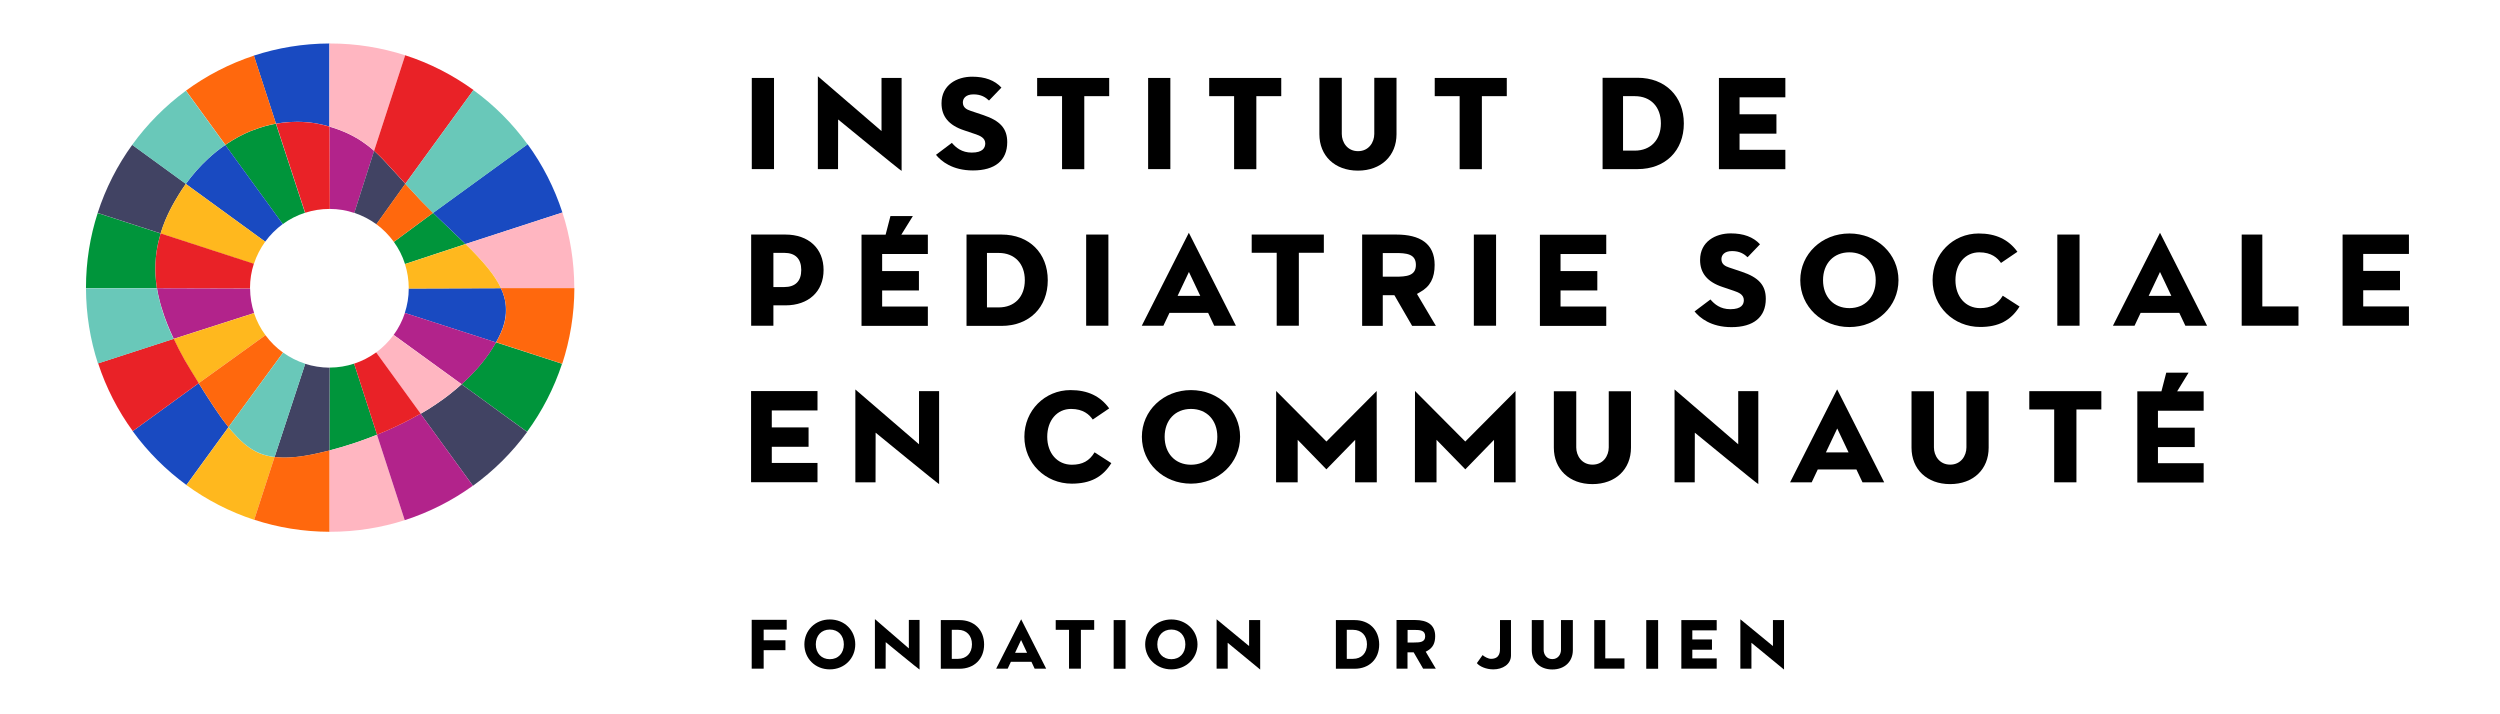 <?xml version="1.0" encoding="utf-8"?>
<!-- Generator: Adobe Illustrator 24.0.2, SVG Export Plug-In . SVG Version: 6.00 Build 0)  -->
<svg version="1.1" id="Calque_1" xmlns="http://www.w3.org/2000/svg" xmlns:xlink="http://www.w3.org/1999/xlink" x="0px" y="0px"
	 viewBox="0 0 280 80" style="enable-background:new 0 0 280 80;" xml:space="preserve">
<style type="text/css">
	.st0{fill:none;}
	.st1{fill:#00953B;}
	.st2{fill:#194AC1;}
	.st3{fill:#B2238B;}
	.st4{fill:#414363;}
	.st5{fill:#FFB6C1;}
	.st6{fill:#FFB81E;}
	.st7{fill:#E92227;}
	.st8{fill:#FF680D;}
	.st9{fill:#69C8B9;}
</style>
<g>
	<path d="M92.94,69.38c-1.64,0-2.85,1.23-2.85,2.79c0,1.57,1.2,2.8,2.85,2.8c1.64,0,2.85-1.23,2.85-2.8
		C95.79,70.6,94.59,69.38,92.94,69.38z M92.94,73.83c-0.94,0-1.57-0.67-1.57-1.66c0-0.99,0.63-1.66,1.57-1.66
		c0.94,0,1.57,0.67,1.57,1.66C94.51,73.16,93.88,73.83,92.94,73.83z"/>
	<polygon points="118.24,70.54 119.73,70.54 119.73,74.89 121.06,74.89 121.06,70.54 122.55,70.54 122.55,69.45 118.24,69.45 	"/>
	<polygon points="227.28,45.86 230.07,45.86 230.07,54.02 232.56,54.02 232.56,45.86 235.35,45.86 235.35,43.81 227.28,43.81 	"/>
	<rect x="124.73" y="69.45" width="1.33" height="5.45"/>
	<path d="M131.19,69.38c-1.64,0-2.93,1.23-2.93,2.79c0,1.57,1.29,2.8,2.93,2.8c1.64,0,2.93-1.23,2.93-2.8
		C134.12,70.6,132.83,69.38,131.19,69.38z M131.19,73.83c-0.94,0-1.57-0.67-1.57-1.66c0-0.99,0.63-1.66,1.57-1.66
		c0.94,0,1.57,0.67,1.57,1.66C132.76,73.16,132.13,73.83,131.19,73.83z"/>
	<polygon points="139.9,72.36 136.26,69.36 136.26,74.89 137.5,74.89 137.5,71.99 141.14,74.99 141.14,69.45 139.9,69.45 	"/>
	<path d="M160.74,71.25c0-1.29-0.89-1.81-2.28-1.81h-2.05v5.45h1.23v-1.83h0.69l1.06,1.83h1.42l-1.13-1.9l0.17-0.09
		C160.48,72.55,160.74,72.03,160.74,71.25z M158.39,71.96h-0.74v-1.41h0.74c0.66,0,1.23,0.04,1.23,0.71
		C159.62,71.92,159.05,71.96,158.39,71.96z"/>
	<path d="M168,72.61c0,0.29,0.04,1.18-1.01,1.18c-0.3,0-0.73-0.23-0.94-0.42l-0.64,0.9c0.29,0.37,1.04,0.7,1.84,0.7
		c1.04,0,1.98-0.56,1.98-1.56v-3.96H168V72.61z"/>
	<path d="M174.83,69.45v3.34c0,0.49-0.32,1.03-0.97,1.03s-0.97-0.53-0.97-1.03v-3.34h-1.33v3.36c0,1.28,0.91,2.17,2.3,2.17
		s2.3-0.89,2.3-2.17v-3.36H174.83z"/>
	<path d="M180.18,43.82v6.29c0,0.93-0.61,1.93-1.82,1.93s-1.82-1.01-1.82-1.93v-6.29h-2.51v6.32c0,2.41,1.72,4.08,4.32,4.08
		s4.32-1.67,4.32-4.08v-6.32H180.18z"/>
	<path d="M220.24,43.82v6.29c0,0.93-0.61,1.93-1.82,1.93c-1.21,0-1.82-1.01-1.82-1.93v-6.29h-2.51v6.32c0,2.41,1.72,4.08,4.32,4.08
		c2.61,0,4.32-1.67,4.32-4.08v-6.32H220.24z"/>
	<path d="M153.92,8.71v6.29c0,0.93-0.61,1.93-1.82,1.93s-1.82-1.01-1.82-1.93V8.71h-2.51v6.32c0,2.41,1.72,4.08,4.32,4.08
		s4.32-1.67,4.32-4.08V8.71H153.92z"/>
	<rect x="184.38" y="69.45" width="1.33" height="5.45"/>
	<polygon points="198.57,72.36 194.92,69.36 194.92,74.89 196.16,74.89 196.16,71.99 199.81,74.99 199.81,69.45 198.57,69.45 	"/>
	<rect x="84.2" y="8.73" width="2.49" height="10.21"/>
	<path d="M108.84,17.09c-1.12,0-1.78-0.56-2.23-1.09l-1.78,1.34c0.58,0.71,1.83,1.75,4.14,1.75c2.47,0,3.84-1.12,3.84-3.17
		c0-1.52-0.78-2.4-2.71-3.04l-1.4-0.47c-0.45-0.15-0.86-0.37-0.86-0.94c0-0.43,0.31-0.9,1.19-0.9c0.85,0,1.35,0.32,1.74,0.69
		l1.39-1.45c-0.76-0.82-1.84-1.22-3.28-1.22c-1.71,0-3.43,0.92-3.43,2.98c0,1.47,0.82,2.46,2.51,3.02l1.24,0.42
		c0.58,0.19,1.15,0.44,1.15,1.06C110.34,16.55,110.08,17.09,108.84,17.09z"/>
	<polygon points="118.95,18.95 121.44,18.95 121.44,10.77 124.23,10.77 124.23,8.73 116.16,8.73 116.16,10.77 118.95,10.77 	"/>
	<rect x="128.59" y="8.73" width="2.49" height="10.21"/>
	<polygon points="138.22,18.95 140.71,18.95 140.71,10.77 143.5,10.77 143.5,8.73 135.43,8.73 135.43,10.77 138.22,10.77 	"/>
	<polygon points="163.48,18.95 165.97,18.95 165.97,10.77 168.76,10.77 168.76,8.73 160.69,8.73 160.69,10.77 163.48,10.77 	"/>
	<path d="M86.62,34.2h1.35c2.59,0,4.27-1.55,4.27-3.96c0-2.41-1.68-3.97-4.27-3.97h-3.84v10.21h2.49V34.2z M86.62,28.32h1.21
		c1.25,0,1.91,0.66,1.91,1.92c0,1.25-0.66,1.91-1.91,1.91h-1.21V28.32z"/>
	<rect x="121.65" y="26.27" width="2.49" height="10.21"/>
	<polygon points="145.47,36.48 145.47,28.31 148.27,28.31 148.27,26.27 140.19,26.27 140.19,28.31 142.99,28.31 142.99,36.48 	"/>
	<rect x="165.07" y="26.27" width="2.49" height="10.21"/>
	<path d="M193.8,34.63c-1.12,0-1.78-0.56-2.23-1.09l-1.78,1.34c0.58,0.71,1.83,1.76,4.14,1.76c2.47,0,3.84-1.12,3.84-3.17
		c0-1.52-0.79-2.4-2.71-3.04l-1.4-0.47c-0.45-0.15-0.86-0.37-0.86-0.94c0-0.43,0.31-0.9,1.19-0.9c0.85,0,1.35,0.32,1.74,0.69
		l1.39-1.45c-0.76-0.82-1.84-1.22-3.28-1.22c-1.71,0-3.43,0.92-3.43,2.98c0,1.47,0.82,2.46,2.51,3.02l1.24,0.42
		c0.58,0.19,1.15,0.44,1.15,1.06C195.31,34.09,195.05,34.63,193.8,34.63z"/>
	<path d="M207.13,26.15c-3.08,0-5.5,2.3-5.5,5.23c0,2.94,2.41,5.25,5.5,5.25c3.08,0,5.5-2.3,5.5-5.25
		C212.63,28.44,210.21,26.15,207.13,26.15z M207.13,34.51c-1.76,0-2.95-1.26-2.95-3.13c0-1.86,1.18-3.12,2.95-3.12
		c1.76,0,2.95,1.25,2.95,3.12C210.08,33.25,208.89,34.51,207.13,34.51z"/>
	<path d="M221.78,36.62c2.05,0,3.42-0.71,4.41-2.29l-1.88-1.21c-0.57,0.96-1.36,1.39-2.54,1.39c-1.63,0-2.76-1.29-2.76-3.13
		c0-1.84,1.1-3.12,2.67-3.12c1.37,0,2.05,0.64,2.43,1.19l1.84-1.25c-1-1.38-2.41-2.05-4.33-2.05c-2.9,0-5.17,2.3-5.17,5.23
		C216.45,34.32,218.79,36.62,221.78,36.62z"/>
	<rect x="230.42" y="26.27" width="2.49" height="10.21"/>
	<path d="M124.47,51.87l-1.88-1.21c-0.57,0.96-1.36,1.39-2.54,1.39c-1.63,0-2.76-1.29-2.76-3.13c0-1.84,1.1-3.12,2.67-3.12
		c1.37,0,2.05,0.64,2.43,1.19l1.84-1.25c-1-1.38-2.41-2.05-4.33-2.05c-2.9,0-5.17,2.3-5.17,5.23c0,2.94,2.34,5.25,5.32,5.25
		C122.11,54.16,123.48,53.46,124.47,51.87z"/>
	<path d="M138.89,48.92c0-2.93-2.41-5.23-5.5-5.23c-3.08,0-5.5,2.3-5.5,5.23c0,2.94,2.41,5.25,5.5,5.25
		C136.47,54.16,138.89,51.86,138.89,48.92z M130.44,48.92c0-1.86,1.18-3.12,2.95-3.12c1.76,0,2.95,1.25,2.95,3.12
		c0,1.87-1.18,3.13-2.95,3.13C131.63,52.05,130.44,50.79,130.44,48.92z"/>
	<polygon points="164.11,49.45 158.48,43.79 158.47,54.02 160.89,54.02 160.89,49.26 164.11,52.56 164.11,52.57 164.11,52.57 
		164.12,52.57 164.12,52.56 167.33,49.26 167.33,54.02 169.75,54.02 169.74,43.79 	"/>
	<polygon points="148.56,49.45 142.93,43.79 142.92,54.02 145.34,54.02 145.34,49.26 148.55,52.56 148.55,52.57 148.56,52.57 
		148.56,52.57 148.56,52.56 151.78,49.26 151.77,54.02 154.2,54.02 154.19,43.79 	"/>
	<g>
		<polygon class="st0" points="17.93,33.88 17.96,33.88 17.96,33.88 		"/>
		<path class="st0" d="M22.68,43.6c0.01,0.01,0.01,0.02,0.02,0.03c0.03,0.05,0.06,0.1,0.09,0.15c-0.03-0.05-0.06-0.1-0.09-0.15
			C22.69,43.62,22.69,43.61,22.68,43.6z"/>
		<path class="st0" d="M19.98,39.01c0,0.01,0.01,0.01,0.01,0.02c0.46,0.88,0.94,1.72,1.42,2.51c-0.48-0.8-0.96-1.64-1.42-2.51
			C19.98,39.02,19.98,39.02,19.98,39.01z"/>
		<path class="st0" d="M23.95,45.57c0.28,0.42,0.55,0.82,0.83,1.21c0.07,0.09,0.13,0.18,0.2,0.27c-0.07-0.09-0.13-0.18-0.2-0.27
			C24.51,46.39,24.23,45.98,23.95,45.57z"/>
		<path class="st0" d="M17.41,29.55c-0.03,0.84,0.01,1.73,0.15,2.65c0,0.01,0,0.01,0,0.02c0-0.01,0-0.01,0-0.02
			C17.42,31.27,17.38,30.39,17.41,29.55z"/>
		<path class="st0" d="M17.97,34.02c0,0.01,0,0.03,0,0.04c0.05,0.17,0.09,0.34,0.15,0.5c-0.05-0.17-0.1-0.33-0.15-0.5
			C17.97,34.05,17.97,34.03,17.97,34.02z"/>
		<path class="st0" d="M25.78,48.07c0.02,0.02,0.04,0.05,0.06,0.07c0.07,0.09,0.14,0.17,0.22,0.25c-0.07-0.08-0.14-0.17-0.22-0.25
			C25.82,48.12,25.8,48.09,25.78,48.07z"/>
		<path class="st0" d="M50.57,44c0.4-0.32,0.78-0.64,1.13-0.96c0.09-0.08,0.18-0.16,0.26-0.24c-0.09,0.08-0.17,0.16-0.26,0.24
			C51.35,43.36,50.97,43.68,50.57,44z"/>
		<path class="st0" d="M42.23,48.69c-0.2,0.08-0.39,0.15-0.59,0.23C41.83,48.85,42.03,48.77,42.23,48.69
			c1.27-0.51,2.55-1.1,3.79-1.76c0.28-0.15,0.55-0.3,0.82-0.45c-0.27,0.15-0.54,0.3-0.82,0.45C44.77,47.59,43.5,48.18,42.23,48.69z"
			/>
		<path class="st0" d="M47.35,46.19c0.24-0.14,0.49-0.29,0.73-0.44c0.56-0.35,1.09-0.71,1.59-1.08c-0.5,0.36-1.03,0.72-1.59,1.08
			C47.84,45.91,47.59,46.05,47.35,46.19z"/>
		<path class="st0" d="M36.28,50.61c0.06-0.01,0.11-0.03,0.17-0.04c0.01,0,0.02-0.01,0.04-0.01c-0.01,0-0.02,0.01-0.04,0.01
			C36.39,50.58,36.34,50.59,36.28,50.61z"/>
		<path class="st0" d="M30.65,51.17c-0.28-0.04-0.54-0.09-0.81-0.16C30.11,51.09,30.38,51.14,30.65,51.17c0.03,0,0.07,0.01,0.1,0.01
			c0.14,0.02,0.28,0.03,0.43,0.04c-0.14-0.01-0.29-0.02-0.43-0.04C30.72,51.18,30.69,51.18,30.65,51.17z"/>
		<path class="st0" d="M37.31,14.31c0.54,0.17,1.05,0.36,1.54,0.59C38.36,14.67,37.85,14.47,37.31,14.31z"/>
		<path class="st0" d="M43.23,18.22c-0.14-0.15-0.28-0.3-0.41-0.44c-0.15-0.16-0.3-0.31-0.46-0.46c0.15,0.15,0.31,0.3,0.46,0.46
			C42.95,17.92,43.09,18.07,43.23,18.22z"/>
		<path class="st0" d="M34.17,51.05c-0.73,0.12-1.43,0.19-2.09,0.2C32.74,51.24,33.43,51.17,34.17,51.05z"/>
		<path class="st0" d="M42.36,17.32c-0.15-0.15-0.31-0.29-0.46-0.43c-0.47-0.42-0.96-0.79-1.47-1.13c0.51,0.33,1,0.71,1.47,1.13
			C42.05,17.03,42.21,17.17,42.36,17.32z"/>
		<path class="st0" d="M46.83,22.13c-0.5-0.53-0.98-1.04-1.44-1.55c-0.38-0.41-0.74-0.81-1.1-1.21c0.36,0.39,0.72,0.79,1.1,1.21
			C45.85,21.09,46.33,21.61,46.83,22.13z"/>
		<path class="st0" d="M49.17,24.49c-0.23-0.22-0.45-0.43-0.67-0.65c-0.38-0.37-0.75-0.75-1.1-1.12c0.36,0.37,0.72,0.74,1.1,1.12
			C48.73,24.06,48.95,24.28,49.17,24.49z"/>
		<path class="st0" d="M52.21,42.56c0.41-0.39,0.8-0.79,1.15-1.18C53.01,41.78,52.63,42.17,52.21,42.56z"/>
		<path class="st0" d="M35.61,13.87c-0.26-0.05-0.52-0.1-0.8-0.13c-0.09-0.01-0.18-0.02-0.27-0.03c0.09,0.01,0.18,0.01,0.27,0.03
			C35.08,13.78,35.35,13.82,35.61,13.87z"/>
		<path class="st0" d="M23.3,17.78c0.6-0.56,1.25-1.08,1.93-1.55c0.07-0.05,0.15-0.1,0.22-0.15c-0.07,0.05-0.15,0.1-0.22,0.15
			C24.55,16.7,23.9,17.22,23.3,17.78c-0.94,0.87-1.77,1.82-2.49,2.82c-0.04,0.06-0.08,0.11-0.12,0.17c0.04-0.06,0.08-0.11,0.12-0.17
			C21.53,19.6,22.36,18.64,23.3,17.78z"/>
		<path class="st0" d="M18.5,24.71c-0.19,0.46-0.36,0.94-0.51,1.43c-0.02,0.06-0.04,0.13-0.05,0.19c0.02-0.06,0.03-0.13,0.05-0.19
			C18.14,25.65,18.31,25.17,18.5,24.71z"/>
		<path class="st0" d="M34.4,13.7c-0.05,0-0.1-0.01-0.15-0.01c-0.3-0.03-0.61-0.04-0.92-0.04c0.31,0,0.62,0.02,0.92,0.04
			C34.3,13.69,34.35,13.7,34.4,13.7z"/>
		<path class="st0" d="M56.47,33.26c0.13,0.46,0.19,0.9,0.21,1.33C56.66,34.17,56.6,33.72,56.47,33.26z"/>
		<path class="st0" d="M17.92,33.89L17.92,33.89c-0.02-0.07-0.03-0.13-0.05-0.2C17.89,33.75,17.91,33.82,17.92,33.89z"/>
		<path class="st0" d="M55.77,31.66c0.08,0.14,0.15,0.27,0.22,0.41C55.93,31.93,55.85,31.8,55.77,31.66
			c-0.19-0.32-0.4-0.65-0.63-0.97c-0.29-0.4-0.61-0.8-0.96-1.2c0.34,0.4,0.67,0.8,0.96,1.2C55.38,31.01,55.59,31.34,55.77,31.66z"/>
		<path class="st0" d="M52.14,27.33c0.44,0.43,0.87,0.87,1.29,1.31C53.01,28.2,52.58,27.76,52.14,27.33
			c-0.54-0.53-1.09-1.05-1.63-1.56C51.05,26.28,51.6,26.8,52.14,27.33z"/>
		<path class="st0" d="M55.2,38.94c-0.25,0.42-0.55,0.84-0.88,1.28c-0.21,0.28-0.44,0.56-0.68,0.84c0.24-0.28,0.47-0.56,0.68-0.84
			C54.65,39.78,54.95,39.36,55.2,38.94c0.12-0.2,0.24-0.4,0.35-0.59c0.41-0.72,0.74-1.44,0.93-2.18c-0.19,0.74-0.53,1.46-0.93,2.18
			C55.44,38.54,55.33,38.74,55.2,38.94z"/>
		<path class="st1" d="M9.63,32.22c0,0.02,0,0.04,0,0.06h7.94c0-0.02-0.01-0.04-0.01-0.06c0-0.01,0-0.01,0-0.02
			c-0.14-0.93-0.19-1.81-0.15-2.65c0.02-0.51,0.07-1,0.14-1.47c0.09-0.6,0.22-1.18,0.39-1.74c0.02-0.06,0.03-0.13,0.05-0.19
			l-7.05-2.29C10.09,26.49,9.63,29.3,9.63,32.22z"/>
		<path class="st1" d="M55.55,38.34c-0.11,0.2-0.23,0.4-0.35,0.59c-0.25,0.42-0.55,0.84-0.88,1.28c-0.21,0.28-0.44,0.56-0.68,0.84
			c-0.04,0.05-0.08,0.09-0.12,0.14c-0.05,0.06-0.11,0.13-0.17,0.19c-0.35,0.39-0.73,0.78-1.15,1.18c-0.05,0.05-0.1,0.1-0.16,0.15
			c-0.03,0.03-0.06,0.05-0.09,0.08c-0.09,0.08-0.17,0.16-0.26,0.24l7.34,5.33c1.68-2.29,3.01-4.86,3.92-7.62L55.55,38.34z"/>
		<path class="st1" d="M28.38,14.57c-0.12,0.05-0.23,0.08-0.35,0.13c-0.91,0.37-1.77,0.85-2.58,1.39c-0.07,0.05-0.15,0.1-0.22,0.15
			l6.44,8.86c0.75-0.55,1.59-0.98,2.49-1.27l-3.26-9.97C30.09,14,29.25,14.23,28.38,14.57z"/>
		<path class="st1" d="M50.51,25.77c-0.09-0.09-0.18-0.17-0.27-0.26c-0.32-0.31-0.64-0.61-0.95-0.91c-0.04-0.04-0.07-0.07-0.11-0.11
			c-0.23-0.22-0.45-0.43-0.67-0.65l-4.4,3.25c0.54,0.75,0.97,1.58,1.25,2.48l6.78-2.24C51.6,26.8,51.05,26.28,50.51,25.77z"/>
		<path class="st1" d="M36.92,41.17l-0.03,9.28c0.13-0.03,0.25-0.06,0.38-0.1c1.34-0.36,2.75-0.81,4.17-1.35
			c0.07-0.02,0.13-0.05,0.2-0.08c0.2-0.08,0.39-0.15,0.59-0.23l-2.57-7.96C38.8,41.01,37.88,41.17,36.92,41.17z"/>
		<path class="st2" d="M49.29,24.6c0.31,0.3,0.63,0.6,0.95,0.91c0.09,0.09,0.18,0.17,0.27,0.26c0.54,0.51,1.09,1.03,1.63,1.56
			l10.85-3.53c-0.9-2.77-2.22-5.35-3.9-7.65l-10.59,7.69c0.22,0.21,0.44,0.43,0.67,0.65C49.21,24.53,49.25,24.56,49.29,24.6z"/>
		<path class="st2" d="M24.78,46.78c-0.28-0.39-0.55-0.79-0.83-1.21c-0.2-0.3-0.4-0.6-0.6-0.92c-0.18-0.28-0.37-0.57-0.56-0.87
			c-0.03-0.05-0.06-0.1-0.09-0.15c-0.01-0.01-0.01-0.02-0.02-0.03c-0.02-0.03-0.04-0.07-0.06-0.1c-0.12-0.19-0.24-0.38-0.37-0.58
			l-7.39,5.37c1.68,2.31,3.72,4.35,6.02,6.03l4.71-6.48c0,0,0,0,0,0c-0.2-0.25-0.41-0.52-0.61-0.79
			C24.92,46.96,24.85,46.87,24.78,46.78z"/>
		<path class="st2" d="M56.47,33.26c-0.09-0.32-0.21-0.65-0.37-0.98l-10.32,0.03c0,0.96-0.16,1.87-0.44,2.74l10.21,3.3
			c0.41-0.72,0.74-1.44,0.93-2.18c0.02-0.07,0.04-0.15,0.05-0.22c0.08-0.37,0.13-0.75,0.13-1.14c0-0.07,0-0.13,0-0.2
			C56.66,34.17,56.6,33.72,56.47,33.26z"/>
		<path class="st2" d="M23.3,17.78c-0.94,0.87-1.77,1.82-2.49,2.82l8.89,6.47c0.55-0.76,1.22-1.42,1.97-1.98l-6.44-8.86
			C24.55,16.7,23.9,17.22,23.3,17.78z"/>
		<path class="st2" d="M30.91,13.85c0.5-0.09,0.99-0.15,1.47-0.18c0.32-0.02,0.64-0.03,0.95-0.03c0.31,0,0.62,0.02,0.92,0.04
			c0.05,0,0.1,0.01,0.15,0.01c0.02,0,0.03,0,0.05,0c0.03,0,0.06,0.01,0.09,0.01c0.09,0.01,0.18,0.01,0.27,0.03
			c0.27,0.04,0.53,0.08,0.8,0.13c0.36,0.07,0.72,0.15,1.06,0.25c0.08,0.02,0.15,0.04,0.22,0.06v-9.3c-2.95,0.01-5.8,0.49-8.46,1.36
			L30.91,13.85z"/>
		<path class="st3" d="M39.91,15.45c-0.34-0.2-0.7-0.38-1.06-0.55c-0.49-0.22-1-0.42-1.54-0.59c-0.14-0.04-0.27-0.08-0.41-0.12
			l0.03,9.21c0.96,0,1.89,0.16,2.75,0.45l2.22-6.95c-0.47-0.42-0.96-0.79-1.47-1.13C40.26,15.65,40.09,15.55,39.91,15.45z"/>
		<path class="st4" d="M51.7,43.04c-0.35,0.32-0.73,0.64-1.13,0.96c-0.06,0.05-0.11,0.09-0.17,0.14c-0.24,0.18-0.48,0.37-0.73,0.55
			c-0.5,0.36-1.03,0.72-1.59,1.08c-0.24,0.15-0.48,0.29-0.73,0.44c-0.08,0.05-0.16,0.1-0.24,0.14v0l5.86,8.06
			c2.33-1.68,4.38-3.72,6.07-6.03L51.7,43.04z"/>
		<path class="st3" d="M52.05,42.72c0.05-0.05,0.11-0.1,0.16-0.15c0.41-0.39,0.8-0.79,1.15-1.18c0.06-0.06,0.11-0.13,0.17-0.19
			c0.04-0.05,0.08-0.09,0.12-0.14c0.24-0.28,0.47-0.56,0.68-0.84c0.33-0.43,0.63-0.86,0.88-1.28c0.12-0.2,0.24-0.4,0.35-0.59
			l-10.21-3.3c-0.29,0.89-0.72,1.72-1.26,2.46l7.62,5.53c0.09-0.08,0.18-0.16,0.26-0.24C51.99,42.77,52.02,42.74,52.05,42.72z"/>
		<path class="st3" d="M17.58,32.28c0.08,0.47,0.18,0.94,0.3,1.4c0.02,0.07,0.03,0.13,0.05,0.2c0,0,0.05,0.16,0.05,0.18
			c0.05,0.17,0.09,0.34,0.15,0.5c0.35,1.17,0.82,2.3,1.33,3.39l9-2.89c-0.29-0.87-0.44-1.79-0.45-2.75L17.58,32.28z"/>
		<path class="st5" d="M62.99,23.8l-10.85,3.53c0.44,0.43,0.87,0.87,1.29,1.31c0.21,0.22,0.41,0.44,0.6,0.66c0,0,0,0.01,0.01,0.01
			c0.05,0.06,0.1,0.11,0.15,0.17c0.34,0.4,0.67,0.8,0.96,1.2c0.23,0.32,0.45,0.65,0.63,0.97c0.08,0.14,0.15,0.27,0.22,0.41
			c0.02,0.05,0.05,0.09,0.07,0.14c0.01,0.03,0.02,0.05,0.03,0.07h8.22c0-0.02,0-0.04,0-0.06C64.31,29.28,63.85,26.45,62.99,23.8z"/>
		<path class="st5" d="M41.64,48.92c-0.07,0.03-0.13,0.05-0.2,0.08c-1.42,0.54-2.83,0.99-4.17,1.35c-0.13,0.04-0.26,0.07-0.38,0.1v0
			v9.11c0.03,0,0.05,0,0.08,0c2.92,0,5.73-0.46,8.36-1.3l-3.11-9.57C42.03,48.77,41.83,48.85,41.64,48.92z"/>
		<path class="st5" d="M48.93,41.04l-4.85-3.52c-0.55,0.75-1.21,1.41-1.96,1.96l4.98,6.86c0.08-0.05,0.16-0.09,0.24-0.14
			c0.24-0.14,0.49-0.29,0.73-0.44c0.56-0.35,1.09-0.71,1.59-1.08c0.25-0.18,0.5-0.36,0.73-0.55c0.06-0.05,0.11-0.09,0.17-0.14
			c0.4-0.32,0.78-0.64,1.13-0.96L48.93,41.04C48.93,41.03,48.93,41.03,48.93,41.04z"/>
		<path class="st5" d="M38.85,14.89c0.37,0.17,0.72,0.35,1.06,0.55c0.17,0.1,0.35,0.21,0.52,0.32c0.51,0.33,1,0.71,1.47,1.13
			l3.48-10.7c-2.65-0.85-5.47-1.32-8.4-1.32c-0.03,0-0.05,0-0.08,0v9.3v0c0.14,0.04,0.28,0.08,0.41,0.12
			C37.85,14.47,38.36,14.67,38.85,14.89z"/>
		<path class="st4" d="M44.3,19.38c-0.12-0.13-0.24-0.26-0.36-0.39c-0.24-0.26-0.48-0.52-0.71-0.77c-0.14-0.15-0.28-0.3-0.41-0.44
			c-0.15-0.16-0.3-0.31-0.46-0.46c-0.15-0.15-0.31-0.29-0.46-0.43l-2.22,6.95c0.9,0.3,1.73,0.73,2.48,1.28l3.24-4.53
			C45.01,20.17,44.65,19.77,44.3,19.38z"/>
		<path class="st4" d="M10.94,23.85l7.05,2.29c0.15-0.49,0.32-0.97,0.51-1.43c0.32-0.77,0.69-1.51,1.1-2.21
			c0.14-0.24,0.28-0.48,0.43-0.72c0.21-0.34,0.43-0.68,0.67-1.02c0.04-0.06,0.08-0.11,0.12-0.17l-6.01-4.37
			C13.14,18.53,11.83,21.09,10.94,23.85z"/>
		<path class="st3" d="M47.1,46.33c-0.09,0.05-0.18,0.1-0.27,0.15c-0.27,0.15-0.54,0.3-0.82,0.45c-1.24,0.66-2.51,1.24-3.79,1.76
			l3.11,9.57c2.76-0.89,5.33-2.2,7.63-3.86L47.1,46.33z"/>
		<path class="st4" d="M34.18,40.75l-3.43,10.44c0.14,0.02,0.28,0.03,0.43,0.04c0.29,0.02,0.59,0.03,0.89,0.02
			c0.66-0.01,1.36-0.08,2.09-0.2c0.11-0.02,0.22-0.04,0.34-0.06c0.55-0.1,1.13-0.22,1.72-0.37c0.02,0,0.04-0.01,0.06-0.01
			c0.06-0.01,0.11-0.03,0.17-0.04c0.01,0,0.02-0.01,0.04-0.01c0,0,0.01,0,0.01,0c0.13-0.03,0.26-0.07,0.39-0.1v0l0.03-9.28
			c-0.01,0-0.02,0-0.03,0C35.95,41.17,35.04,41.02,34.18,40.75z"/>
		<path class="st6" d="M29.85,51.02c-0.44-0.11-0.85-0.26-1.24-0.47c-0.93-0.49-1.76-1.24-2.56-2.16c-0.07-0.08-0.14-0.17-0.22-0.25
			c-0.02-0.02-0.04-0.05-0.06-0.07c-0.06-0.07-0.12-0.15-0.18-0.22l-4.71,6.48c2.29,1.67,4.84,2.99,7.59,3.89l2.28-7.03
			c-0.03,0-0.07-0.01-0.1-0.01C30.38,51.14,30.11,51.09,29.85,51.02z"/>
		<path class="st6" d="M56.1,32.28c-0.01-0.03-0.02-0.05-0.03-0.07c-0.02-0.05-0.05-0.09-0.07-0.14c-0.07-0.14-0.14-0.27-0.22-0.41
			c-0.19-0.32-0.4-0.65-0.63-0.97c-0.29-0.4-0.61-0.8-0.96-1.2c-0.05-0.06-0.1-0.11-0.15-0.17c0,0,0-0.01-0.01-0.01
			c-0.19-0.22-0.4-0.44-0.6-0.66c-0.41-0.44-0.84-0.88-1.29-1.31l-6.78,2.24c0.27,0.85,0.42,1.77,0.42,2.71c0,0.01,0,0.02,0,0.03
			L56.1,32.28z"/>
		<path class="st6" d="M29.7,27.07l-8.89-6.47c-0.04,0.06-0.08,0.11-0.12,0.17c-0.24,0.34-0.46,0.67-0.67,1.02
			c-0.15,0.24-0.29,0.48-0.43,0.72c-0.4,0.7-0.78,1.44-1.1,2.21c-0.19,0.46-0.36,0.94-0.51,1.43l10.45,3.42
			C28.73,28.65,29.16,27.82,29.7,27.07z"/>
		<path class="st6" d="M22.25,42.92l7.48-5.38c-0.55-0.74-0.98-1.58-1.28-2.47l-9,2.89c0,0,0,0,0,0c0.16,0.34,0.33,0.68,0.5,1.02
			c0.01,0.02,0.02,0.03,0.02,0.05c0,0.01,0.01,0.01,0.01,0.02c0.46,0.88,0.94,1.72,1.42,2.51C21.69,42.02,21.97,42.48,22.25,42.92z"
			/>
		<path class="st7" d="M36.9,14.18c-0.07-0.02-0.15-0.04-0.22-0.06c-0.34-0.1-0.7-0.18-1.06-0.25c-0.26-0.05-0.52-0.1-0.8-0.13
			c-0.09-0.01-0.18-0.02-0.27-0.03c-0.03,0-0.06,0-0.09-0.01c-0.02,0-0.03,0-0.05,0c-0.05,0-0.1-0.01-0.15-0.01
			c-0.3-0.03-0.61-0.04-0.92-0.04c-0.31,0-0.63,0-0.95,0.03c-0.48,0.03-0.97,0.09-1.47,0.18v0l3.26,9.97
			c0.86-0.28,1.78-0.43,2.73-0.43c0.01,0,0.02,0,0.03,0L36.9,14.18L36.9,14.18z"/>
		<path class="st7" d="M42.82,17.77c0.14,0.14,0.27,0.29,0.41,0.44c0.23,0.25,0.47,0.51,0.71,0.77c0.12,0.13,0.24,0.26,0.36,0.39
			c0.36,0.39,0.72,0.79,1.1,1.21l7.63-10.5c-2.31-1.67-4.88-3-7.65-3.89l-3.48,10.7c0.16,0.14,0.31,0.28,0.46,0.43
			C42.51,17.46,42.67,17.62,42.82,17.77z"/>
		<path class="st7" d="M19.99,39.03c0-0.01-0.01-0.01-0.01-0.02c-0.01-0.02-0.02-0.03-0.02-0.05c-0.17-0.33-0.34-0.67-0.5-1.02
			l-8.47,2.75c0.9,2.75,2.21,5.3,3.88,7.59l7.39-5.37c0,0,0,0,0,0c-0.28-0.44-0.56-0.9-0.85-1.38
			C20.92,40.75,20.44,39.91,19.99,39.03z"/>
		<path class="st7" d="M39.66,40.73l2.57,7.96c1.27-0.51,2.55-1.1,3.79-1.76c0.28-0.15,0.55-0.3,0.82-0.45
			c0.09-0.05,0.18-0.1,0.27-0.15v0l-4.98-6.86C41.38,40.01,40.55,40.44,39.66,40.73z"/>
		<path class="st7" d="M17.99,26.14c-0.02,0.06-0.04,0.13-0.05,0.19c-0.16,0.56-0.29,1.14-0.39,1.74c-0.07,0.48-0.12,0.97-0.14,1.47
			c-0.03,0.84,0.01,1.73,0.15,2.65c0,0.01,0,0.01,0,0.02c0,0.02,0.01,0.04,0.01,0.06l10.43,0.03c0-0.01,0-0.02,0-0.03
			c0-0.95,0.15-1.87,0.43-2.73L17.99,26.14z"/>
		<path class="st8" d="M47.4,22.73c-0.12-0.12-0.24-0.25-0.36-0.37c-0.07-0.08-0.14-0.15-0.21-0.23c-0.5-0.53-0.98-1.04-1.44-1.55
			l-3.24,4.53c0.75,0.55,1.41,1.22,1.96,1.98l4.4-3.25C48.13,23.47,47.76,23.1,47.4,22.73z"/>
		<path class="st8" d="M25.45,16.08c0.81-0.54,1.67-1.01,2.58-1.39c0.12-0.05,0.23-0.08,0.35-0.13c0.87-0.34,1.71-0.57,2.53-0.72v0
			l-2.47-7.61c-2.76,0.91-5.32,2.24-7.61,3.92l4.41,6.07C25.31,16.18,25.38,16.13,25.45,16.08z"/>
		<path class="st8" d="M56.1,32.28c0.16,0.34,0.28,0.66,0.37,0.98c0.13,0.46,0.19,0.9,0.21,1.33c0,0.07,0,0.13,0,0.2
			c0,0.39-0.05,0.77-0.13,1.14c-0.02,0.07-0.03,0.15-0.05,0.22c-0.19,0.74-0.53,1.46-0.93,2.18l7.4,2.41
			c0.87-2.67,1.35-5.51,1.36-8.47H56.1z"/>
		<path class="st8" d="M36.49,50.55c-0.01,0-0.02,0.01-0.04,0.01c-0.06,0.01-0.11,0.03-0.17,0.04c-0.02,0-0.04,0.01-0.06,0.01
			c-0.59,0.15-1.16,0.27-1.72,0.37c-0.11,0.02-0.23,0.04-0.34,0.06c-0.73,0.12-1.43,0.19-2.09,0.2c-0.31,0.01-0.6,0-0.89-0.02
			c-0.14-0.01-0.29-0.02-0.43-0.04l-2.28,7.03c2.65,0.87,5.48,1.34,8.42,1.35v-9.11c-0.13,0.03-0.26,0.07-0.39,0.1
			C36.5,50.55,36.49,50.55,36.49,50.55z"/>
		<path class="st8" d="M29.73,37.54l-7.48,5.38c0,0,0,0,0,0c0.12,0.2,0.25,0.39,0.37,0.58c0.02,0.03,0.04,0.07,0.06,0.1
			c0.01,0.01,0.01,0.02,0.02,0.03c0.03,0.05,0.06,0.1,0.09,0.15c0.19,0.29,0.37,0.58,0.56,0.87c0.2,0.31,0.4,0.62,0.6,0.92
			c0.28,0.42,0.55,0.82,0.83,1.21c0.07,0.09,0.13,0.18,0.2,0.27c0.2,0.27,0.4,0.54,0.61,0.79l6.11-8.35
			C30.95,38.95,30.28,38.29,29.73,37.54z"/>
		<path class="st9" d="M14.8,16.23l6.01,4.37c0.72-1,1.55-1.95,2.49-2.82c0.6-0.56,1.25-1.08,1.93-1.55l-4.41-6.07
			C18.51,11.86,16.48,13.9,14.8,16.23z"/>
		<path class="st9" d="M53.02,10.09l-7.63,10.5c0.46,0.5,0.94,1.02,1.44,1.55c0.07,0.08,0.14,0.15,0.21,0.23
			c0.12,0.12,0.24,0.25,0.36,0.37c0.36,0.37,0.72,0.74,1.1,1.12l10.59-7.69C57.4,13.83,55.35,11.78,53.02,10.09z"/>
		<path class="st9" d="M17.87,33.69c-0.12-0.46-0.22-0.93-0.3-1.4H9.63c0.01,2.94,0.48,5.77,1.34,8.42l8.47-2.75c0,0,0,0,0,0
			c-0.52-1.09-0.98-2.22-1.33-3.39C18.07,34.4,17.89,33.75,17.87,33.69z"/>
		<path class="st9" d="M25.59,47.84C25.59,47.84,25.59,47.84,25.59,47.84c0.06,0.08,0.12,0.15,0.18,0.22
			c0.02,0.02,0.04,0.05,0.06,0.07c0.07,0.09,0.14,0.17,0.22,0.25c0.8,0.92,1.62,1.67,2.56,2.16c0.39,0.2,0.8,0.36,1.24,0.47
			c0.26,0.07,0.53,0.12,0.81,0.16c0.03,0,0.07,0.01,0.1,0.01l3.43-10.44c-0.9-0.29-1.73-0.71-2.48-1.25L25.59,47.84z"/>
	</g>
	<path d="M211.03,54.02l-5.27-10.41l-5.27,10.41h2.42l0.68-1.44h4.33l0.68,1.44H211.03z M204.5,50.67l1.27-2.68l1.27,2.68H204.5z"/>
	<path d="M247.19,36.48l-5.27-10.41l-5.27,10.41h2.42l0.68-1.44h4.33l0.68,1.44H247.19z M240.65,33.14l1.27-2.68l1.27,2.68H240.65z"
		/>
	<path d="M117.17,74.89l-2.8-5.53l-2.8,5.53h1.29l0.36-0.77h2.3l0.36,0.77H117.17z M113.69,73.11l0.67-1.43l0.67,1.43H113.69z"/>
	<path d="M138.42,36.48l-5.27-10.41l-5.27,10.41h2.42l0.68-1.44h4.33l0.68,1.44H138.42z M131.89,33.14l1.27-2.68l1.27,2.68H131.89z"
		/>
	<polygon points="84.19,74.89 85.53,74.89 85.53,72.82 87.97,72.82 87.97,71.71 85.53,71.71 85.53,70.52 88.11,70.52 88.11,69.42 
		84.19,69.42 	"/>
	<path d="M101.79,72.62l-3.8-3.28v5.55h1.2l0.01-2.97c0,0,3.75,3.08,3.79,3.07v-5.56h-1.2V72.62z"/>
	<path d="M102.93,49.76l-7.13-6.14v10.4h2.26l0.01-5.56c0,0,7.03,5.77,7.11,5.76V43.81h-2.25V49.76z"/>
	<path d="M194.68,49.76l-7.13-6.14v10.4h2.26l0.01-5.56c0,0,7.03,5.77,7.11,5.76V43.81h-2.25V49.76z"/>
	<path d="M98.73,14.68L91.6,8.54v10.4h2.26l0.01-5.56c0,0,7.03,5.77,7.11,5.76V8.73h-2.25V14.68z"/>
	<path d="M107.46,69.45h-2.09v5.45h2.09c1.65,0,2.76-1.09,2.76-2.72C110.22,70.54,109.11,69.45,107.46,69.45z M107.3,73.79h-0.7
		v-3.25h0.7c0.95,0,1.56,0.64,1.56,1.62C108.86,73.15,108.24,73.79,107.3,73.79z"/>
	<path d="M151.71,69.45h-2.09v5.45h2.09c1.65,0,2.76-1.09,2.76-2.72C154.46,70.54,153.36,69.45,151.71,69.45z M151.54,73.79h-0.7
		v-3.25h0.7c0.95,0,1.56,0.64,1.56,1.62C153.1,73.15,152.49,73.79,151.54,73.79z"/>
	<path d="M112.17,26.27h-3.92V36.5h3.92c3.1,0,5.18-2.06,5.18-5.11S115.27,26.27,112.17,26.27z M111.86,34.43h-1.32v-6.1h1.32
		c1.78,0,2.92,1.2,2.92,3.05C114.78,33.24,113.64,34.43,111.86,34.43z"/>
	<path d="M183.41,8.71h-3.92v10.23h3.92c3.1,0,5.18-2.06,5.18-5.11S186.5,8.71,183.41,8.71z M183.1,16.87h-1.32v-6.1h1.32
		c1.78,0,2.92,1.2,2.92,3.05S184.87,16.87,183.1,16.87z"/>
	<path d="M160.68,29.67c0-2.42-1.68-3.4-4.28-3.4h-3.84V36.5h2.31v-3.44h1.3l1.99,3.44h2.66l-2.12-3.58l0.31-0.18
		C160.19,32.1,160.68,31.13,160.68,29.67z M156.26,30.99h-1.39v-2.65h1.39c1.24,0,2.32,0.08,2.32,1.33
		C158.58,30.91,157.51,30.99,156.26,30.99z"/>
	<polygon points="253.38,34.32 253.38,26.27 251.07,26.27 251.07,34.32 251.07,36.48 253.38,36.48 257.43,36.48 257.43,34.32 	"/>
	<polygon points="179.79,73.74 179.79,69.45 178.56,69.45 178.56,73.74 178.56,74.89 179.79,74.89 181.94,74.89 181.94,73.74 	"/>
	<polygon points="199.96,10.9 199.96,8.73 192.52,8.73 192.52,18.95 199.96,18.95 199.96,16.78 194.83,16.78 194.83,14.97 
		198.96,14.97 198.96,12.8 194.83,12.8 194.83,10.9 	"/>
	<polygon points="179.9,28.45 179.9,26.29 172.47,26.29 172.47,36.5 179.9,36.5 179.9,34.33 174.78,34.33 174.78,32.53 178.9,32.53 
		178.9,30.36 174.78,30.36 174.78,28.45 	"/>
	<polygon points="246.81,46 246.81,43.83 243.84,43.83 245.12,41.74 242.62,41.74 242.08,43.83 239.38,43.83 239.38,54.04 
		246.81,54.04 246.81,51.88 241.69,51.88 241.69,50.07 245.81,50.07 245.81,47.9 241.69,47.9 241.69,46 	"/>
	<polygon points="103.92,28.45 103.92,26.28 100.95,26.28 102.24,24.2 99.73,24.2 99.19,26.28 96.49,26.28 96.49,36.5 103.92,36.5 
		103.92,34.33 98.8,34.33 98.8,32.53 102.92,32.53 102.92,30.36 98.8,30.36 98.8,28.45 	"/>
	<polygon points="269.8,28.44 269.8,26.27 262.37,26.27 262.37,36.48 269.8,36.48 269.8,34.32 264.68,34.32 264.68,32.51 
		268.8,32.51 268.8,30.34 264.68,30.34 264.68,28.44 	"/>
	<polygon points="91.56,45.97 91.56,43.8 84.12,43.8 84.12,54.01 91.56,54.01 91.56,51.85 86.44,51.85 86.44,50.04 90.56,50.04 
		90.56,47.87 86.44,47.87 86.44,45.97 	"/>
	<polygon points="192.27,70.6 192.27,69.45 188.31,69.45 188.31,74.89 192.27,74.89 192.27,73.74 189.54,73.74 189.54,72.77 
		191.74,72.77 191.74,71.62 189.54,71.62 189.54,70.6 	"/>
</g>
</svg>

